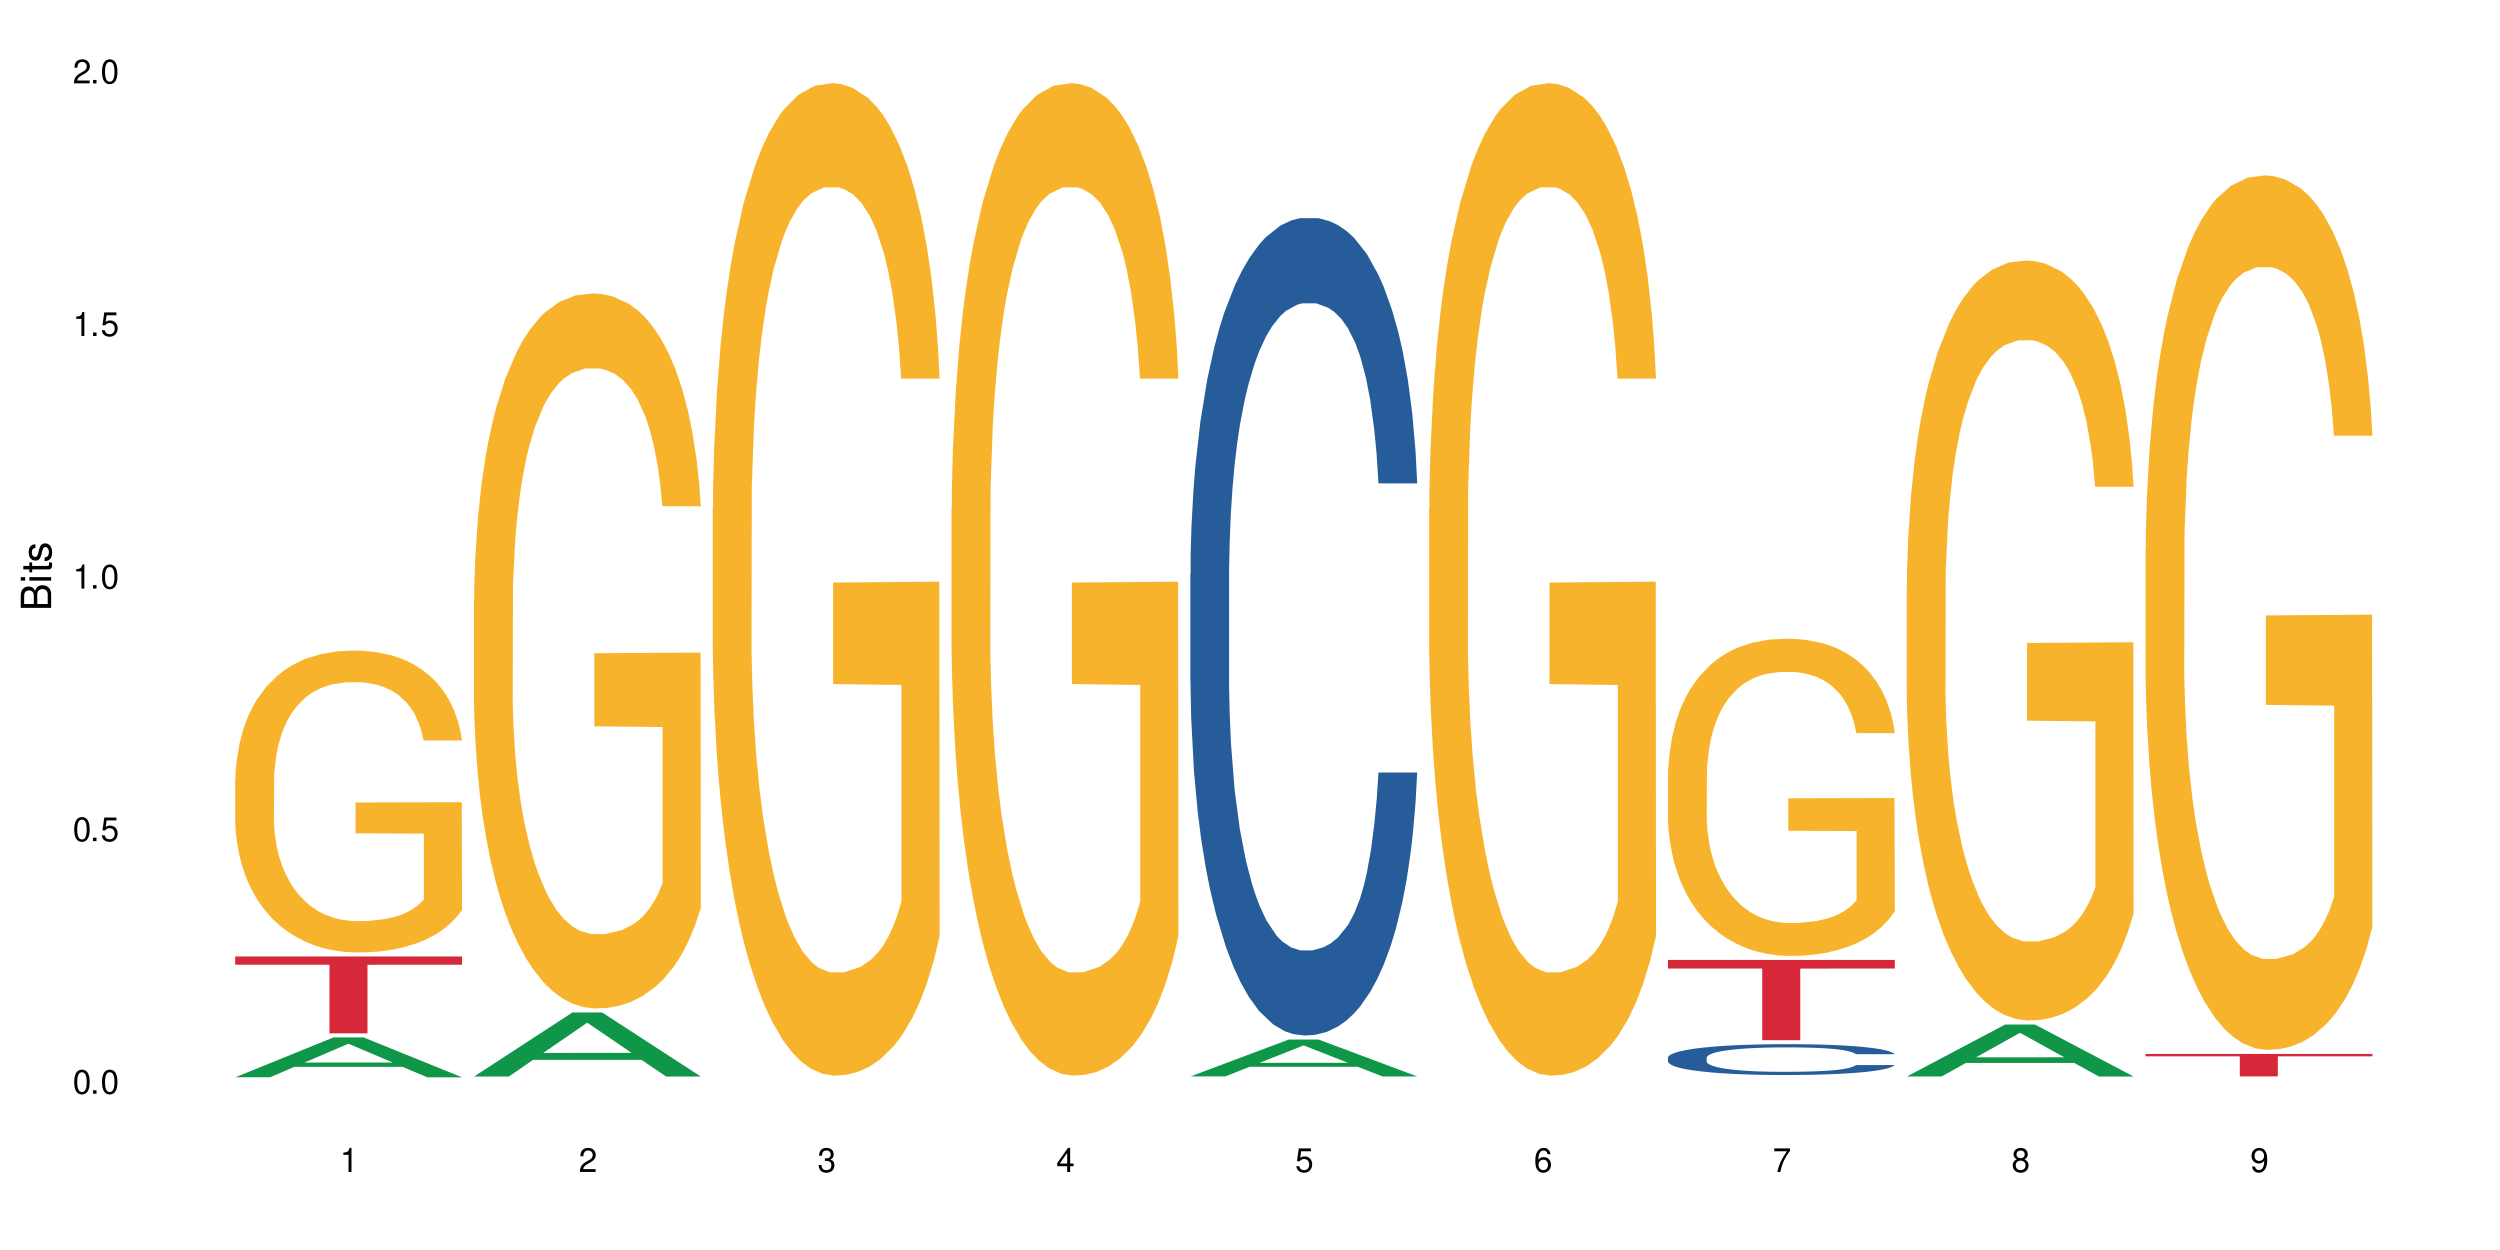 <?xml version="1.0" encoding="UTF-8"?>
<svg xmlns="http://www.w3.org/2000/svg" xmlns:xlink="http://www.w3.org/1999/xlink" width="720" height="360" viewBox="0 0 720 360">
<defs>
<g>
<g id="glyph-0-0">
</g>
<g id="glyph-0-1">
<path d="M 2.641 -6.938 C 2 -6.938 1.422 -6.656 1.078 -6.172 C 0.641 -5.562 0.406 -4.641 0.406 -3.359 C 0.406 -1.016 1.188 0.219 2.641 0.219 C 4.078 0.219 4.859 -1.016 4.859 -3.297 C 4.859 -4.641 4.656 -5.547 4.203 -6.172 C 3.844 -6.656 3.281 -6.938 2.641 -6.938 Z M 2.641 -6.188 C 3.547 -6.188 4 -5.25 4 -3.375 C 4 -1.406 3.562 -0.484 2.625 -0.484 C 1.734 -0.484 1.281 -1.438 1.281 -3.344 C 1.281 -5.25 1.734 -6.188 2.641 -6.188 Z M 2.641 -6.188 "/>
</g>
<g id="glyph-0-2">
<path d="M 1.828 -1 L 0.828 -1 L 0.828 0 L 1.828 0 Z M 1.828 -1 "/>
</g>
<g id="glyph-0-3">
<path d="M 4.562 -6.797 L 1.062 -6.797 L 0.547 -3.094 L 1.328 -3.094 C 1.719 -3.562 2.047 -3.734 2.578 -3.734 C 3.484 -3.734 4.062 -3.109 4.062 -2.094 C 4.062 -1.125 3.484 -0.531 2.578 -0.531 C 1.828 -0.531 1.375 -0.906 1.188 -1.672 L 0.328 -1.672 C 0.453 -1.109 0.547 -0.844 0.75 -0.594 C 1.125 -0.078 1.828 0.219 2.594 0.219 C 3.969 0.219 4.922 -0.781 4.922 -2.219 C 4.922 -3.562 4.031 -4.484 2.719 -4.484 C 2.25 -4.484 1.859 -4.359 1.469 -4.062 L 1.734 -5.969 L 4.562 -5.969 Z M 4.562 -6.797 "/>
</g>
<g id="glyph-0-4">
<path d="M 2.484 -4.938 L 2.484 0 L 3.328 0 L 3.328 -6.938 L 2.766 -6.938 C 2.469 -5.875 2.281 -5.734 0.984 -5.562 L 0.984 -4.938 Z M 2.484 -4.938 "/>
</g>
<g id="glyph-0-5">
<path d="M 4.859 -0.828 L 1.281 -0.828 C 1.359 -1.406 1.672 -1.781 2.5 -2.281 L 3.469 -2.828 C 4.406 -3.344 4.906 -4.062 4.906 -4.906 C 4.906 -5.484 4.672 -6.031 4.266 -6.406 C 3.859 -6.766 3.375 -6.938 2.719 -6.938 C 1.859 -6.938 1.219 -6.625 0.844 -6.031 C 0.609 -5.672 0.5 -5.234 0.484 -4.531 L 1.328 -4.531 C 1.359 -5.016 1.406 -5.281 1.531 -5.516 C 1.75 -5.938 2.188 -6.203 2.703 -6.203 C 3.469 -6.203 4.031 -5.641 4.031 -4.891 C 4.031 -4.344 3.719 -3.859 3.125 -3.516 L 2.234 -3 C 0.812 -2.172 0.406 -1.531 0.328 -0.016 L 4.859 -0.016 Z M 4.859 -0.828 "/>
</g>
<g id="glyph-0-6">
<path d="M 2.125 -3.188 L 2.578 -3.188 C 3.5 -3.188 3.984 -2.766 3.984 -1.922 C 3.984 -1.062 3.469 -0.531 2.594 -0.531 C 1.656 -0.531 1.203 -1 1.156 -2.016 L 0.312 -2.016 C 0.344 -1.453 0.438 -1.094 0.609 -0.781 C 0.953 -0.109 1.625 0.219 2.547 0.219 C 3.953 0.219 4.859 -0.625 4.859 -1.938 C 4.859 -2.828 4.516 -3.297 3.703 -3.594 C 4.344 -3.844 4.656 -4.328 4.656 -5.031 C 4.656 -6.219 3.875 -6.938 2.578 -6.938 C 1.203 -6.938 0.484 -6.172 0.453 -4.703 L 1.297 -4.703 C 1.312 -5.125 1.344 -5.359 1.453 -5.578 C 1.641 -5.969 2.062 -6.203 2.594 -6.203 C 3.344 -6.203 3.797 -5.75 3.797 -5 C 3.797 -4.516 3.609 -4.219 3.25 -4.047 C 3.016 -3.953 2.703 -3.922 2.125 -3.906 Z M 2.125 -3.188 "/>
</g>
<g id="glyph-0-7">
<path d="M 3.141 -1.672 L 3.141 0 L 3.984 0 L 3.984 -1.672 L 4.984 -1.672 L 4.984 -2.438 L 3.984 -2.438 L 3.984 -6.938 L 3.359 -6.938 L 0.266 -2.578 L 0.266 -1.672 Z M 3.141 -2.438 L 1 -2.438 L 3.141 -5.5 Z M 3.141 -2.438 "/>
</g>
<g id="glyph-0-8">
<path d="M 4.781 -5.125 C 4.609 -6.266 3.891 -6.938 2.844 -6.938 C 2.094 -6.938 1.422 -6.578 1.031 -5.953 C 0.594 -5.266 0.406 -4.422 0.406 -3.172 C 0.406 -2 0.578 -1.25 0.984 -0.641 C 1.359 -0.078 1.953 0.219 2.703 0.219 C 3.984 0.219 4.922 -0.75 4.922 -2.094 C 4.922 -3.375 4.062 -4.281 2.844 -4.281 C 2.172 -4.281 1.641 -4.031 1.281 -3.516 C 1.281 -5.234 1.828 -6.188 2.797 -6.188 C 3.391 -6.188 3.797 -5.797 3.938 -5.125 Z M 2.734 -3.531 C 3.547 -3.531 4.062 -2.953 4.062 -2.031 C 4.062 -1.156 3.484 -0.531 2.703 -0.531 C 1.922 -0.531 1.328 -1.188 1.328 -2.078 C 1.328 -2.938 1.906 -3.531 2.734 -3.531 Z M 2.734 -3.531 "/>
</g>
<g id="glyph-0-9">
<path d="M 4.984 -6.797 L 0.438 -6.797 L 0.438 -5.969 L 4.109 -5.969 C 2.5 -3.656 1.828 -2.234 1.328 0 L 2.219 0 C 2.594 -2.172 3.453 -4.047 4.984 -6.094 Z M 4.984 -6.797 "/>
</g>
<g id="glyph-0-10">
<path d="M 3.75 -3.656 C 4.469 -4.094 4.688 -4.438 4.688 -5.078 C 4.688 -6.172 3.844 -6.938 2.641 -6.938 C 1.438 -6.938 0.594 -6.172 0.594 -5.094 C 0.594 -4.438 0.812 -4.094 1.516 -3.656 C 0.734 -3.266 0.359 -2.703 0.359 -1.922 C 0.359 -0.656 1.281 0.219 2.641 0.219 C 3.984 0.219 4.922 -0.656 4.922 -1.922 C 4.922 -2.703 4.531 -3.266 3.75 -3.656 Z M 2.641 -6.188 C 3.359 -6.188 3.812 -5.75 3.812 -5.062 C 3.812 -4.406 3.344 -3.984 2.641 -3.984 C 1.922 -3.984 1.453 -4.406 1.453 -5.078 C 1.453 -5.75 1.922 -6.188 2.641 -6.188 Z M 2.641 -3.266 C 3.484 -3.266 4.062 -2.719 4.062 -1.906 C 4.062 -1.078 3.484 -0.531 2.625 -0.531 C 1.797 -0.531 1.219 -1.094 1.219 -1.906 C 1.219 -2.719 1.781 -3.266 2.641 -3.266 Z M 2.641 -3.266 "/>
</g>
<g id="glyph-0-11">
<path d="M 0.516 -1.578 C 0.672 -0.453 1.406 0.219 2.438 0.219 C 3.188 0.219 3.859 -0.141 4.266 -0.766 C 4.688 -1.453 4.891 -2.297 4.891 -3.547 C 4.891 -4.719 4.703 -5.453 4.312 -6.078 C 3.938 -6.641 3.344 -6.938 2.594 -6.938 C 1.297 -6.938 0.359 -5.969 0.359 -4.625 C 0.359 -3.344 1.234 -2.453 2.453 -2.453 C 3.094 -2.453 3.578 -2.672 4.016 -3.203 C 4 -1.484 3.469 -0.531 2.5 -0.531 C 1.906 -0.531 1.484 -0.906 1.359 -1.578 Z M 2.578 -6.203 C 3.375 -6.203 3.969 -5.531 3.969 -4.641 C 3.969 -3.797 3.391 -3.188 2.547 -3.188 C 1.734 -3.188 1.234 -3.766 1.234 -4.688 C 1.234 -5.562 1.797 -6.203 2.578 -6.203 Z M 2.578 -6.203 "/>
</g>
<g id="glyph-1-0">
</g>
<g id="glyph-1-1">
<path d="M 0 -0.953 L 0 -4.891 C 0 -5.719 -0.234 -6.344 -0.734 -6.797 C -1.188 -7.234 -1.812 -7.469 -2.5 -7.469 C -3.547 -7.469 -4.188 -7 -4.625 -5.875 C -4.984 -6.688 -5.625 -7.094 -6.531 -7.094 C -7.172 -7.094 -7.734 -6.859 -8.141 -6.391 C -8.562 -5.922 -8.75 -5.344 -8.75 -4.5 L -8.75 -0.953 Z M -4.984 -2.062 L -7.766 -2.062 L -7.766 -4.219 C -7.766 -4.844 -7.688 -5.203 -7.453 -5.5 C -7.219 -5.812 -6.859 -5.969 -6.375 -5.969 C -5.891 -5.969 -5.531 -5.812 -5.297 -5.5 C -5.062 -5.203 -4.984 -4.844 -4.984 -4.219 Z M -0.984 -2.062 L -4 -2.062 L -4 -4.781 C -4 -5.766 -3.438 -6.359 -2.484 -6.359 C -1.547 -6.359 -0.984 -5.766 -0.984 -4.781 Z M -0.984 -2.062 "/>
</g>
<g id="glyph-1-2">
<path d="M -6.281 -1.797 L -6.281 -0.797 L 0 -0.797 L 0 -1.797 Z M -8.75 -1.797 L -8.75 -0.797 L -7.484 -0.797 L -7.484 -1.797 Z M -8.75 -1.797 "/>
</g>
<g id="glyph-1-3">
<path d="M -6.281 -3.047 L -6.281 -2.016 L -8.016 -2.016 L -8.016 -1.016 L -6.281 -1.016 L -6.281 -0.172 L -5.469 -0.172 L -5.469 -1.016 L -0.719 -1.016 C -0.078 -1.016 0.281 -1.453 0.281 -2.234 C 0.281 -2.5 0.25 -2.719 0.188 -3.047 L -0.641 -3.047 C -0.609 -2.906 -0.594 -2.766 -0.594 -2.562 C -0.594 -2.141 -0.719 -2.016 -1.156 -2.016 L -5.469 -2.016 L -5.469 -3.047 Z M -6.281 -3.047 "/>
</g>
<g id="glyph-1-4">
<path d="M -4.531 -5.25 C -5.766 -5.25 -6.469 -4.422 -6.469 -2.969 C -6.469 -1.516 -5.719 -0.562 -4.547 -0.562 C -3.562 -0.562 -3.094 -1.062 -2.734 -2.562 L -2.516 -3.484 C -2.344 -4.188 -2.094 -4.469 -1.641 -4.469 C -1.047 -4.469 -0.641 -3.875 -0.641 -3 C -0.641 -2.453 -0.797 -2 -1.062 -1.75 C -1.25 -1.594 -1.422 -1.531 -1.875 -1.469 L -1.875 -0.406 C -0.422 -0.453 0.281 -1.266 0.281 -2.922 C 0.281 -4.5 -0.5 -5.516 -1.719 -5.516 C -2.656 -5.516 -3.172 -4.984 -3.469 -3.734 L -3.703 -2.766 C -3.891 -1.953 -4.156 -1.609 -4.594 -1.609 C -5.188 -1.609 -5.547 -2.125 -5.547 -2.938 C -5.547 -3.75 -5.203 -4.172 -4.531 -4.203 Z M -4.531 -5.25 "/>
</g>
</g>
</defs>
<rect x="-72" y="-36" width="864" height="432" fill="rgb(100%, 100%, 100%)" fill-opacity="1"/>
<path fill-rule="nonzero" fill="rgb(6.275%, 58.824%, 28.235%)" fill-opacity="1" d="M 67.73 310.254 L 67.801 310.242 L 96.07 298.762 L 104.656 298.762 L 133.066 310.266 L 123.082 310.266 L 115.965 307.262 L 84.762 307.262 L 77.781 310.254 L 67.73 310.254 L 87.766 306.02 L 113.102 306.008 L 100.469 300.641 L 100.328 300.629 L 100.188 300.66 L 87.695 306.008 L 87.766 306.02 Z M 67.73 310.254 "/>
<path fill-rule="nonzero" fill="rgb(96.863%, 70.196%, 16.863%)" fill-opacity="1" d="M 67.73 224.605 L 67.812 224.523 L 67.812 222.938 L 68.129 219.363 L 68.926 214.441 L 69.961 210.391 L 71.078 207.215 L 71.793 205.547 L 72.988 203.164 L 74.023 201.418 L 76.656 197.844 L 80 194.508 L 81.832 193.078 L 83.906 191.73 L 86.852 190.219 L 88.207 189.664 L 92.352 188.395 L 97.051 187.598 L 102.23 187.359 L 104.621 187.441 L 107.887 187.758 L 112.348 188.633 L 114.898 189.426 L 116.891 190.219 L 118.961 191.254 L 121.512 192.84 L 123.902 194.746 L 125.816 196.652 L 127.727 199.035 L 129.32 201.574 L 130.676 204.355 L 131.871 207.691 L 132.586 210.469 L 133.066 213.25 L 121.988 213.25 L 121.352 210.469 L 120.637 208.324 L 119.441 205.703 L 118.246 203.801 L 117.051 202.289 L 114.82 200.227 L 112.906 198.953 L 110.516 197.844 L 108.207 197.129 L 105.578 196.652 L 103.984 196.492 L 99.762 196.492 L 95.938 197.051 L 93.707 197.684 L 92.113 198.32 L 89.879 199.512 L 88.527 200.465 L 87.73 201.098 L 85.34 203.562 L 83.746 205.785 L 82.871 207.293 L 81.754 209.676 L 80.957 211.82 L 80.082 214.996 L 79.602 217.379 L 78.965 222.777 L 78.887 237.07 L 79.125 240.09 L 79.602 243.344 L 80.238 246.203 L 81.195 249.223 L 82.152 251.523 L 83.824 254.621 L 85.258 256.688 L 86.375 258.035 L 88.527 260.18 L 89.402 260.895 L 91.473 262.324 L 93.625 263.438 L 96.254 264.387 L 98.246 264.863 L 101.434 265.262 L 105.496 265.262 L 110.277 264.785 L 113.305 264.148 L 115.379 263.516 L 116.73 262.961 L 118.406 262.086 L 119.602 261.293 L 120.715 260.418 L 122.07 259.066 L 122.07 240.09 L 102.391 240.008 L 102.391 231.117 L 132.984 231.035 L 133.066 262.086 L 131.391 264.23 L 129.32 266.293 L 127.328 267.883 L 125.258 269.234 L 122.309 270.742 L 119.918 271.695 L 116.254 272.805 L 112.906 273.52 L 109.402 273.996 L 106.293 274.234 L 102.629 274.316 L 99.363 274.156 L 95.855 273.68 L 93.066 273.043 L 90.52 272.25 L 87.969 271.219 L 84.781 269.551 L 82.711 268.199 L 80.559 266.531 L 78.406 264.547 L 76.496 262.402 L 75.219 260.734 L 73.945 258.828 L 72.59 256.449 L 71.316 253.746 L 70.359 251.285 L 69.484 248.508 L 68.848 245.887 L 68.211 242.312 L 67.891 239.453 L 67.73 236.992 Z M 67.73 224.605 "/>
<path fill-rule="nonzero" fill="rgb(83.922%, 15.686%, 22.353%)" fill-opacity="1" d="M 67.73 275.465 L 133.066 275.465 L 133.066 277.836 L 105.836 277.855 L 105.836 297.609 L 94.879 297.609 L 94.879 277.875 L 94.723 277.836 L 67.73 277.836 Z M 67.73 275.465 "/>
<path fill-rule="nonzero" fill="rgb(6.275%, 58.824%, 28.235%)" fill-opacity="1" d="M 136.504 310.035 L 136.574 310.016 L 164.844 291.598 L 173.43 291.598 L 201.836 310.051 L 191.855 310.051 L 184.738 305.234 L 153.535 305.234 L 146.555 310.035 L 136.504 310.035 L 156.535 303.242 L 181.875 303.223 L 169.242 294.613 L 169.102 294.594 L 168.961 294.648 L 156.469 303.223 L 156.535 303.242 Z M 136.504 310.035 "/>
<path fill-rule="nonzero" fill="rgb(96.863%, 70.196%, 16.863%)" fill-opacity="1" d="M 136.504 172.703 L 136.582 172.516 L 136.582 168.754 L 136.902 160.289 L 137.699 148.629 L 138.734 139.035 L 139.852 131.512 L 140.566 127.562 L 141.762 121.922 L 142.797 117.781 L 145.426 109.32 L 148.773 101.418 L 150.605 98.035 L 152.68 94.836 L 155.625 91.262 L 156.98 89.945 L 161.125 86.938 L 165.824 85.055 L 171.004 84.492 L 173.395 84.68 L 176.66 85.434 L 181.121 87.5 L 183.672 89.383 L 185.664 91.262 L 187.734 93.707 L 190.285 97.469 L 192.676 101.984 L 194.586 106.496 L 196.5 112.141 L 198.094 118.16 L 199.449 124.742 L 200.645 132.641 L 201.359 139.227 L 201.836 145.809 L 190.762 145.809 L 190.125 139.227 L 189.41 134.148 L 188.215 127.941 L 187.02 123.426 L 185.824 119.852 L 183.594 114.961 L 181.68 111.953 L 179.289 109.32 L 176.98 107.625 L 174.348 106.496 L 172.758 106.121 L 168.535 106.121 L 164.707 107.438 L 162.477 108.941 L 160.883 110.449 L 158.652 113.27 L 157.301 115.527 L 156.504 117.031 L 154.113 122.859 L 152.52 128.129 L 151.641 131.703 L 150.527 137.344 L 149.73 142.422 L 148.852 149.945 L 148.375 155.59 L 147.738 168.379 L 147.66 202.234 L 147.898 209.383 L 148.375 217.094 L 149.012 223.863 L 149.969 231.012 L 150.926 236.465 L 152.598 243.801 L 154.031 248.691 L 155.148 251.891 L 157.301 256.969 L 158.176 258.66 L 160.246 262.047 L 162.398 264.68 L 165.027 266.938 L 167.02 268.066 L 170.207 269.004 L 174.27 269.004 L 179.051 267.875 L 182.078 266.371 L 184.148 264.867 L 185.504 263.551 L 187.176 261.48 L 188.371 259.602 L 189.488 257.531 L 190.844 254.336 L 190.844 209.383 L 171.164 209.191 L 171.164 188.129 L 201.758 187.938 L 201.836 261.48 L 200.164 266.559 L 198.094 271.449 L 196.102 275.211 L 194.031 278.41 L 191.082 281.984 L 188.691 284.238 L 185.027 286.875 L 181.68 288.566 L 178.176 289.695 L 175.066 290.258 L 171.402 290.445 L 168.137 290.07 L 164.629 288.941 L 161.84 287.438 L 159.289 285.555 L 156.742 283.113 L 153.555 279.16 L 151.484 275.965 L 149.332 272.016 L 147.18 267.312 L 145.27 262.234 L 143.992 258.285 L 142.719 253.77 L 141.363 248.129 L 140.09 241.73 L 139.133 235.902 L 138.258 229.32 L 137.617 223.113 L 136.98 214.648 L 136.664 207.875 L 136.504 202.047 Z M 136.504 172.703 "/>
<path fill-rule="nonzero" fill="rgb(96.863%, 70.196%, 16.863%)" fill-opacity="1" d="M 205.277 146.371 L 205.355 146.109 L 205.355 140.887 L 205.676 129.141 L 206.473 112.957 L 207.508 99.641 L 208.621 89.199 L 209.34 83.719 L 210.535 75.887 L 211.57 70.145 L 214.199 58.398 L 217.547 47.434 L 219.379 42.734 L 221.449 38.297 L 224.398 33.336 L 225.754 31.508 L 229.895 27.332 L 234.598 24.723 L 239.777 23.938 L 242.168 24.199 L 245.434 25.242 L 249.895 28.117 L 252.445 30.727 L 254.438 33.336 L 256.508 36.73 L 259.059 41.949 L 261.449 48.215 L 263.359 54.48 L 265.273 62.312 L 266.867 70.668 L 268.219 79.801 L 269.414 90.766 L 270.133 99.902 L 270.609 109.039 L 259.535 109.039 L 258.898 99.902 L 258.18 92.855 L 256.984 84.242 L 255.789 77.977 L 254.594 73.016 L 252.363 66.227 L 250.453 62.051 L 248.062 58.398 L 245.75 56.047 L 243.121 54.48 L 241.527 53.961 L 237.305 53.961 L 233.48 55.785 L 231.25 57.875 L 229.656 59.965 L 227.426 63.879 L 226.07 67.012 L 225.273 69.102 L 222.883 77.191 L 221.293 84.5 L 220.414 89.461 L 219.301 97.293 L 218.504 104.34 L 217.625 114.781 L 217.148 122.613 L 216.512 140.367 L 216.43 187.355 L 216.672 197.273 L 217.148 207.977 L 217.785 217.375 L 218.742 227.293 L 219.699 234.863 L 221.371 245.047 L 222.805 251.832 L 223.922 256.27 L 226.07 263.32 L 226.949 265.668 L 229.02 270.367 L 231.172 274.023 L 233.801 277.156 L 235.793 278.723 L 238.98 280.027 L 243.043 280.027 L 247.824 278.461 L 250.852 276.371 L 252.922 274.281 L 254.277 272.457 L 255.949 269.586 L 257.145 266.973 L 258.262 264.102 L 259.613 259.664 L 259.613 197.273 L 239.934 197.012 L 239.934 167.777 L 270.531 167.516 L 270.609 269.586 L 268.938 276.633 L 266.867 283.418 L 264.875 288.641 L 262.801 293.078 L 259.855 298.039 L 257.465 301.172 L 253.801 304.824 L 250.453 307.176 L 246.945 308.742 L 243.84 309.523 L 240.176 309.785 L 236.906 309.262 L 233.402 307.695 L 230.613 305.609 L 228.062 303 L 225.516 299.605 L 222.328 294.121 L 220.254 289.684 L 218.105 284.203 L 215.953 277.676 L 214.039 270.629 L 212.766 265.145 L 211.492 258.883 L 210.137 251.051 L 208.863 242.176 L 207.906 234.082 L 207.027 224.945 L 206.391 216.332 L 205.754 204.582 L 205.438 195.188 L 205.277 187.094 Z M 205.277 146.371 "/>
<path fill-rule="nonzero" fill="rgb(96.863%, 70.196%, 16.863%)" fill-opacity="1" d="M 274.051 146.371 L 274.129 146.109 L 274.129 140.887 L 274.449 129.141 L 275.246 112.957 L 276.281 99.641 L 277.395 89.199 L 278.113 83.719 L 279.309 75.887 L 280.344 70.145 L 282.973 58.398 L 286.32 47.434 L 288.152 42.734 L 290.223 38.297 L 293.172 33.336 L 294.527 31.508 L 298.668 27.332 L 303.371 24.723 L 308.547 23.938 L 310.938 24.199 L 314.207 25.242 L 318.668 28.117 L 321.219 30.727 L 323.207 33.336 L 325.281 36.73 L 327.832 41.949 L 330.219 48.215 L 332.133 54.48 L 334.043 62.312 L 335.637 70.668 L 336.992 79.801 L 338.188 90.766 L 338.906 99.902 L 339.383 109.039 L 328.309 109.039 L 327.672 99.902 L 326.953 92.855 L 325.758 84.242 L 324.562 77.977 L 323.367 73.016 L 321.137 66.227 L 319.227 62.051 L 316.836 58.398 L 314.523 56.047 L 311.895 54.48 L 310.301 53.961 L 306.078 53.961 L 302.254 55.785 L 300.023 57.875 L 298.43 59.965 L 296.199 63.879 L 294.844 67.012 L 294.047 69.102 L 291.656 77.191 L 290.062 84.5 L 289.188 89.461 L 288.07 97.293 L 287.273 104.34 L 286.398 114.781 L 285.922 122.613 L 285.285 140.367 L 285.203 187.355 L 285.441 197.273 L 285.922 207.977 L 286.559 217.375 L 287.516 227.293 L 288.469 234.863 L 290.145 245.047 L 291.578 251.832 L 292.691 256.27 L 294.844 263.32 L 295.723 265.668 L 297.793 270.367 L 299.945 274.023 L 302.574 277.156 L 304.566 278.723 L 307.75 280.027 L 311.816 280.027 L 316.598 278.461 L 319.625 276.371 L 321.695 274.281 L 323.051 272.457 L 324.723 269.586 L 325.918 266.973 L 327.035 264.102 L 328.387 259.664 L 328.387 197.273 L 308.707 197.012 L 308.707 167.777 L 339.305 167.516 L 339.383 269.586 L 337.711 276.633 L 335.637 283.418 L 333.645 288.641 L 331.574 293.078 L 328.625 298.039 L 326.238 301.172 L 322.57 304.824 L 319.227 307.176 L 315.719 308.742 L 312.613 309.523 L 308.945 309.785 L 305.68 309.262 L 302.176 307.695 L 299.387 305.609 L 296.836 303 L 294.285 299.605 L 291.102 294.121 L 289.027 289.684 L 286.875 284.203 L 284.727 277.676 L 282.812 270.629 L 281.539 265.145 L 280.266 258.883 L 278.91 251.051 L 277.633 242.176 L 276.68 234.082 L 275.801 224.945 L 275.164 216.332 L 274.527 204.582 L 274.207 195.188 L 274.051 187.094 Z M 274.051 146.371 "/>
<path fill-rule="nonzero" fill="rgb(6.275%, 58.824%, 28.235%)" fill-opacity="1" d="M 342.82 310.012 L 342.891 310.004 L 371.16 299.387 L 379.746 299.387 L 408.156 310.023 L 398.176 310.023 L 391.055 307.246 L 359.852 307.246 L 352.875 310.012 L 342.82 310.012 L 362.855 306.098 L 388.191 306.086 L 375.559 301.125 L 375.418 301.113 L 375.281 301.145 L 362.785 306.086 L 362.855 306.098 Z M 342.82 310.012 "/>
<path fill-rule="nonzero" fill="rgb(14.51%, 36.078%, 60%)" fill-opacity="1" d="M 342.82 165.258 L 342.902 165.043 L 342.902 159.879 L 343.141 151.699 L 343.699 141.371 L 344.258 134.27 L 345.691 121.574 L 347.684 109.312 L 349.754 99.844 L 351.266 94.25 L 352.621 89.945 L 355.73 81.984 L 357.723 77.895 L 359.871 74.238 L 362.5 70.578 L 364.414 68.426 L 368.715 64.984 L 371.902 63.477 L 374.375 62.832 L 379.711 62.832 L 382.898 63.691 L 385.211 64.77 L 387.758 66.492 L 389.91 68.426 L 393.656 73.16 L 397 79.188 L 398.516 82.629 L 400.906 89.301 L 402.738 95.754 L 404.012 101.348 L 405.445 109.312 L 406.723 118.992 L 407.68 129.969 L 408.156 139.219 L 397 139.219 L 396.445 130.613 L 395.805 123.941 L 394.609 115.121 L 393.414 108.879 L 391.742 102.641 L 390.23 98.551 L 388.156 94.465 L 386.324 91.883 L 384.414 89.945 L 382.578 88.652 L 379.074 87.363 L 375.012 87.363 L 373.496 87.793 L 370.391 89.516 L 368.715 91.02 L 366.324 94.031 L 364.652 96.832 L 362.66 101.133 L 361.305 104.793 L 359.633 110.387 L 358.438 115.336 L 357.082 122.438 L 356.285 127.816 L 355.57 133.84 L 354.934 140.941 L 354.453 148.473 L 354.137 156.434 L 353.977 164.18 L 353.977 197.535 L 354.137 205.281 L 354.535 214.316 L 355.57 227.441 L 357.082 238.848 L 358.836 247.883 L 360.508 254.34 L 361.465 257.352 L 362.742 260.797 L 364.734 265.098 L 367.602 269.402 L 369.273 271.125 L 371.824 272.844 L 374.453 273.707 L 377.957 273.707 L 381.066 272.844 L 383.137 271.77 L 385.289 270.047 L 388.238 266.391 L 390.07 262.945 L 391.664 258.859 L 392.859 254.77 L 393.656 251.328 L 394.852 244.656 L 395.805 237.34 L 396.523 229.809 L 397 222.492 L 408.156 222.492 L 407.68 231.102 L 406.961 239.492 L 406.242 245.734 L 405.129 253.266 L 403.852 259.934 L 402.02 267.465 L 400.508 272.414 L 398.516 277.793 L 396.684 281.883 L 394.691 285.539 L 391.742 289.844 L 389.832 291.996 L 387.758 293.934 L 385.289 295.652 L 382.18 297.16 L 378.836 298.02 L 375.727 298.234 L 372.383 297.805 L 369.91 296.945 L 366.645 295.008 L 362.582 291.137 L 359.633 287.047 L 357.324 282.957 L 355.332 278.656 L 353.102 272.844 L 350.23 263.379 L 348.48 256.062 L 347.285 250.035 L 345.93 241.645 L 344.973 234.113 L 343.859 222.062 L 343.062 206.785 L 342.82 194.949 Z M 342.82 165.258 "/>
<path fill-rule="nonzero" fill="rgb(96.863%, 70.196%, 16.863%)" fill-opacity="1" d="M 411.594 146.371 L 411.676 146.109 L 411.676 140.887 L 411.992 129.141 L 412.789 112.957 L 413.824 99.641 L 414.941 89.199 L 415.656 83.719 L 416.852 75.887 L 417.891 70.145 L 420.52 58.398 L 423.863 47.434 L 425.695 42.734 L 427.77 38.297 L 430.715 33.336 L 432.07 31.508 L 436.215 27.332 L 440.914 24.723 L 446.094 23.938 L 448.484 24.199 L 451.75 25.242 L 456.211 28.117 L 458.762 30.727 L 460.754 33.336 L 462.824 36.73 L 465.375 41.949 L 467.766 48.215 L 469.68 54.48 L 471.59 62.312 L 473.184 70.668 L 474.539 79.801 L 475.734 90.766 L 476.449 99.902 L 476.93 109.039 L 465.855 109.039 L 465.215 99.902 L 464.5 92.855 L 463.305 84.242 L 462.109 77.977 L 460.914 73.016 L 458.684 66.227 L 456.77 62.051 L 454.379 58.398 L 452.07 56.047 L 449.441 54.48 L 447.848 53.961 L 443.625 53.961 L 439.801 55.785 L 437.57 57.875 L 435.977 59.965 L 433.746 63.879 L 432.391 67.012 L 431.594 69.102 L 429.203 77.191 L 427.609 84.5 L 426.734 89.461 L 425.617 97.293 L 424.82 104.34 L 423.945 114.781 L 423.465 122.613 L 422.828 140.367 L 422.75 187.355 L 422.988 197.273 L 423.465 207.977 L 424.105 217.375 L 425.059 227.293 L 426.016 234.863 L 427.688 245.047 L 429.125 251.832 L 430.238 256.27 L 432.391 263.32 L 433.266 265.668 L 435.336 270.367 L 437.488 274.023 L 440.117 277.156 L 442.109 278.723 L 445.297 280.027 L 449.359 280.027 L 454.141 278.461 L 457.168 276.371 L 459.242 274.281 L 460.594 272.457 L 462.27 269.586 L 463.465 266.973 L 464.578 264.102 L 465.934 259.664 L 465.934 197.273 L 446.254 197.012 L 446.254 167.777 L 476.848 167.516 L 476.93 269.586 L 475.254 276.633 L 473.184 283.418 L 471.191 288.641 L 469.121 293.078 L 466.172 298.039 L 463.781 301.172 L 460.117 304.824 L 456.77 307.176 L 453.266 308.742 L 450.156 309.523 L 446.492 309.785 L 443.227 309.262 L 439.719 307.695 L 436.93 305.609 L 434.383 303 L 431.832 299.605 L 428.645 294.121 L 426.574 289.684 L 424.422 284.203 L 422.27 277.676 L 420.359 270.629 L 419.082 265.145 L 417.809 258.883 L 416.453 251.051 L 415.18 242.176 L 414.223 234.082 L 413.348 224.945 L 412.711 216.332 L 412.074 204.582 L 411.754 195.188 L 411.594 187.094 Z M 411.594 146.371 "/>
<path fill-rule="nonzero" fill="rgb(14.51%, 36.078%, 60%)" fill-opacity="1" d="M 480.367 304.59 L 480.445 304.582 L 480.445 304.387 L 480.688 304.078 L 481.242 303.688 L 481.801 303.422 L 483.234 302.941 L 485.227 302.48 L 487.301 302.125 L 488.812 301.914 L 490.168 301.75 L 493.273 301.449 L 495.266 301.297 L 497.418 301.16 L 500.047 301.02 L 501.961 300.941 L 506.262 300.809 L 509.449 300.754 L 511.918 300.73 L 517.258 300.73 L 520.445 300.762 L 522.754 300.801 L 525.305 300.867 L 527.457 300.941 L 531.199 301.117 L 534.547 301.344 L 536.059 301.477 L 538.449 301.727 L 540.285 301.969 L 541.559 302.18 L 542.992 302.48 L 544.266 302.844 L 545.223 303.258 L 545.703 303.609 L 534.547 303.609 L 533.988 303.285 L 533.352 303.031 L 532.156 302.699 L 530.961 302.465 L 529.289 302.23 L 527.773 302.074 L 525.703 301.922 L 523.871 301.824 L 521.957 301.75 L 520.125 301.703 L 516.621 301.652 L 512.555 301.652 L 511.043 301.668 L 507.934 301.734 L 506.262 301.793 L 503.871 301.906 L 502.199 302.012 L 500.207 302.172 L 498.852 302.309 L 497.18 302.52 L 495.984 302.707 L 494.629 302.977 L 493.832 303.18 L 493.117 303.406 L 492.477 303.672 L 492 303.957 L 491.68 304.258 L 491.523 304.547 L 491.523 305.805 L 491.68 306.098 L 492.078 306.438 L 493.117 306.934 L 494.629 307.363 L 496.383 307.703 L 498.055 307.945 L 499.012 308.059 L 500.285 308.191 L 502.277 308.352 L 505.145 308.516 L 506.82 308.578 L 509.367 308.645 L 512 308.676 L 515.504 308.676 L 518.613 308.645 L 520.684 308.605 L 522.836 308.539 L 525.781 308.402 L 527.613 308.27 L 529.207 308.117 L 530.402 307.961 L 531.199 307.832 L 532.395 307.582 L 533.352 307.305 L 534.07 307.023 L 534.547 306.746 L 545.703 306.746 L 545.223 307.07 L 544.508 307.387 L 543.789 307.621 L 542.672 307.906 L 541.398 308.156 L 539.566 308.441 L 538.051 308.629 L 536.059 308.832 L 534.227 308.984 L 532.234 309.121 L 529.289 309.285 L 527.375 309.367 L 525.305 309.438 L 522.836 309.504 L 519.727 309.562 L 516.379 309.594 L 513.273 309.602 L 509.926 309.586 L 507.457 309.551 L 504.191 309.48 L 500.125 309.332 L 497.18 309.18 L 494.867 309.023 L 492.875 308.863 L 490.645 308.645 L 487.777 308.289 L 486.023 308.012 L 484.828 307.785 L 483.473 307.469 L 482.52 307.184 L 481.402 306.73 L 480.605 306.156 L 480.367 305.707 Z M 480.367 304.59 "/>
<path fill-rule="nonzero" fill="rgb(96.863%, 70.196%, 16.863%)" fill-opacity="1" d="M 480.367 223.07 L 480.445 222.988 L 480.445 221.316 L 480.766 217.562 L 481.562 212.391 L 482.598 208.133 L 483.715 204.797 L 484.43 203.043 L 485.625 200.539 L 486.66 198.703 L 489.289 194.949 L 492.637 191.441 L 494.469 189.941 L 496.543 188.523 L 499.488 186.938 L 500.844 186.352 L 504.988 185.02 L 509.688 184.184 L 514.867 183.934 L 517.258 184.016 L 520.523 184.352 L 524.984 185.27 L 527.535 186.102 L 529.527 186.938 L 531.598 188.023 L 534.148 189.691 L 536.539 191.695 L 538.449 193.695 L 540.363 196.199 L 541.957 198.871 L 543.312 201.789 L 544.508 205.297 L 545.223 208.215 L 545.703 211.137 L 534.625 211.137 L 533.988 208.215 L 533.273 205.965 L 532.078 203.211 L 530.883 201.207 L 529.688 199.621 L 527.457 197.453 L 525.543 196.117 L 523.152 194.949 L 520.844 194.195 L 518.215 193.695 L 516.621 193.531 L 512.398 193.531 L 508.574 194.113 L 506.34 194.781 L 504.746 195.449 L 502.516 196.699 L 501.164 197.703 L 500.367 198.371 L 497.977 200.957 L 496.383 203.293 L 495.504 204.879 L 494.391 207.383 L 493.594 209.637 L 492.719 212.973 L 492.238 215.477 L 491.602 221.152 L 491.523 236.172 L 491.762 239.344 L 492.238 242.762 L 492.875 245.77 L 493.832 248.938 L 494.789 251.359 L 496.461 254.613 L 497.895 256.781 L 499.012 258.203 L 501.164 260.453 L 502.039 261.207 L 504.109 262.707 L 506.262 263.875 L 508.891 264.879 L 510.883 265.379 L 514.07 265.797 L 518.133 265.797 L 522.914 265.293 L 525.941 264.629 L 528.012 263.961 L 529.367 263.375 L 531.039 262.457 L 532.234 261.621 L 533.352 260.703 L 534.707 259.285 L 534.707 239.344 L 515.027 239.258 L 515.027 229.914 L 545.621 229.828 L 545.703 262.457 L 544.027 264.711 L 541.957 266.879 L 539.965 268.551 L 537.895 269.969 L 534.945 271.555 L 532.555 272.555 L 528.891 273.723 L 525.543 274.473 L 522.039 274.973 L 518.93 275.227 L 515.266 275.309 L 512 275.141 L 508.492 274.641 L 505.703 273.973 L 503.156 273.137 L 500.605 272.055 L 497.418 270.301 L 495.348 268.883 L 493.195 267.129 L 491.043 265.043 L 489.133 262.793 L 487.855 261.039 L 486.582 259.035 L 485.227 256.531 L 483.953 253.695 L 482.996 251.109 L 482.121 248.188 L 481.484 245.434 L 480.844 241.68 L 480.527 238.676 L 480.367 236.086 Z M 480.367 223.07 "/>
<path fill-rule="nonzero" fill="rgb(83.922%, 15.686%, 22.353%)" fill-opacity="1" d="M 480.367 276.457 L 545.703 276.457 L 545.703 278.934 L 518.473 278.953 L 518.473 299.578 L 507.516 299.578 L 507.516 278.977 L 507.359 278.934 L 480.367 278.934 Z M 480.367 276.457 "/>
<path fill-rule="nonzero" fill="rgb(6.275%, 58.824%, 28.235%)" fill-opacity="1" d="M 549.141 310.023 L 549.211 310.012 L 577.48 295.066 L 586.066 295.066 L 614.473 310.039 L 604.492 310.039 L 597.371 306.129 L 566.172 306.129 L 559.191 310.023 L 549.141 310.023 L 569.172 304.512 L 594.512 304.5 L 581.875 297.512 L 581.738 297.5 L 581.598 297.539 L 569.102 304.5 L 569.172 304.512 Z M 549.141 310.023 "/>
<path fill-rule="nonzero" fill="rgb(96.863%, 70.196%, 16.863%)" fill-opacity="1" d="M 549.141 168.777 L 549.219 168.578 L 549.219 164.582 L 549.539 155.586 L 550.336 143.191 L 551.371 132.996 L 552.484 125 L 553.203 120.801 L 554.398 114.805 L 555.434 110.406 L 558.062 101.41 L 561.41 93.016 L 563.242 89.418 L 565.312 86.02 L 568.262 82.223 L 569.617 80.82 L 573.758 77.625 L 578.461 75.625 L 583.641 75.023 L 586.031 75.227 L 589.297 76.023 L 593.758 78.223 L 596.309 80.223 L 598.301 82.223 L 600.371 84.82 L 602.922 88.816 L 605.312 93.617 L 607.223 98.414 L 609.137 104.41 L 610.73 110.809 L 612.082 117.805 L 613.277 126.199 L 613.996 133.195 L 614.473 140.191 L 603.398 140.191 L 602.762 133.195 L 602.043 127.797 L 600.848 121.203 L 599.652 116.402 L 598.461 112.605 L 596.227 107.41 L 594.316 104.211 L 591.926 101.41 L 589.613 99.613 L 586.984 98.414 L 585.391 98.012 L 581.168 98.012 L 577.344 99.414 L 575.113 101.012 L 573.52 102.609 L 571.289 105.609 L 569.934 108.008 L 569.137 109.609 L 566.75 115.805 L 565.156 121.402 L 564.277 125.199 L 563.164 131.195 L 562.367 136.594 L 561.488 144.59 L 561.012 150.586 L 560.375 164.18 L 560.293 200.164 L 560.535 207.758 L 561.012 215.953 L 561.648 223.152 L 562.605 230.746 L 563.562 236.543 L 565.234 244.34 L 566.668 249.539 L 567.785 252.938 L 569.934 258.332 L 570.812 260.133 L 572.883 263.73 L 575.035 266.531 L 577.664 268.93 L 579.656 270.129 L 582.844 271.129 L 586.906 271.129 L 591.688 269.93 L 594.715 268.328 L 596.785 266.73 L 598.141 265.332 L 599.812 263.133 L 601.008 261.133 L 602.125 258.934 L 603.48 255.535 L 603.48 207.758 L 583.797 207.559 L 583.797 185.172 L 614.395 184.969 L 614.473 263.133 L 612.801 268.527 L 610.73 273.727 L 608.738 277.723 L 606.664 281.121 L 603.719 284.922 L 601.328 287.32 L 597.664 290.117 L 594.316 291.918 L 590.809 293.117 L 587.703 293.715 L 584.039 293.918 L 580.77 293.516 L 577.266 292.316 L 574.477 290.719 L 571.926 288.719 L 569.379 286.121 L 566.191 281.922 L 564.117 278.523 L 561.969 274.324 L 559.816 269.328 L 557.902 263.93 L 556.629 259.734 L 555.355 254.934 L 554 248.938 L 552.727 242.141 L 551.77 235.945 L 550.895 228.949 L 550.254 222.352 L 549.617 213.355 L 549.301 206.16 L 549.141 199.961 Z M 549.141 168.777 "/>
<path fill-rule="nonzero" fill="rgb(96.863%, 70.196%, 16.863%)" fill-opacity="1" d="M 617.914 158.383 L 617.992 158.156 L 617.992 153.555 L 618.312 143.203 L 619.109 128.941 L 620.145 117.211 L 621.258 108.008 L 621.977 103.18 L 623.172 96.277 L 624.207 91.219 L 626.836 80.867 L 630.184 71.207 L 632.016 67.066 L 634.086 63.152 L 637.035 58.785 L 638.391 57.172 L 642.531 53.492 L 647.234 51.191 L 652.414 50.504 L 654.801 50.734 L 658.07 51.652 L 662.531 54.184 L 665.082 56.484 L 667.074 58.785 L 669.145 61.773 L 671.695 66.375 L 674.082 71.895 L 675.996 77.414 L 677.91 84.316 L 679.5 91.676 L 680.855 99.727 L 682.051 109.391 L 682.77 117.441 L 683.246 125.492 L 672.172 125.492 L 671.535 117.441 L 670.816 111.23 L 669.621 103.641 L 668.426 98.117 L 667.23 93.746 L 665 87.766 L 663.09 84.086 L 660.699 80.867 L 658.387 78.797 L 655.758 77.414 L 654.164 76.957 L 649.941 76.957 L 646.117 78.566 L 643.887 80.406 L 642.293 82.246 L 640.062 85.695 L 638.707 88.457 L 637.91 90.297 L 635.52 97.43 L 633.926 103.867 L 633.051 108.238 L 631.934 115.141 L 631.141 121.352 L 630.262 130.551 L 629.785 137.453 L 629.148 153.094 L 629.066 194.5 L 629.305 203.238 L 629.785 212.672 L 630.422 220.953 L 631.379 229.691 L 632.332 236.363 L 634.008 245.336 L 635.441 251.316 L 636.559 255.227 L 638.707 261.438 L 639.586 263.508 L 641.656 267.648 L 643.809 270.867 L 646.438 273.629 L 648.43 275.008 L 651.617 276.156 L 655.68 276.156 L 660.461 274.777 L 663.488 272.938 L 665.559 271.098 L 666.914 269.488 L 668.586 266.957 L 669.781 264.656 L 670.898 262.125 L 672.25 258.215 L 672.25 203.238 L 652.57 203.008 L 652.57 177.246 L 683.168 177.016 L 683.246 266.957 L 681.574 273.168 L 679.5 279.148 L 677.512 283.75 L 675.438 287.66 L 672.492 292.031 L 670.102 294.789 L 666.434 298.012 L 663.09 300.082 L 659.582 301.461 L 656.477 302.152 L 652.809 302.379 L 649.543 301.922 L 646.039 300.539 L 643.25 298.699 L 640.699 296.398 L 638.148 293.41 L 634.965 288.578 L 632.891 284.668 L 630.742 279.84 L 628.59 274.086 L 626.676 267.875 L 625.402 263.047 L 624.129 257.527 L 622.773 250.625 L 621.496 242.805 L 620.543 235.672 L 619.664 227.621 L 619.027 220.031 L 618.391 209.68 L 618.07 201.398 L 617.914 194.27 Z M 617.914 158.383 "/>
<path fill-rule="nonzero" fill="rgb(83.922%, 15.686%, 22.353%)" fill-opacity="1" d="M 617.914 303.531 L 683.246 303.531 L 683.246 304.223 L 656.016 304.23 L 656.016 310.008 L 645.062 310.008 L 645.062 304.234 L 644.902 304.223 L 617.914 304.223 Z M 617.914 303.531 "/>
<g fill="rgb(0%, 0%, 0%)" fill-opacity="1">
<use xlink:href="#glyph-0-1" x="20.965" y="314.993"/>
<use xlink:href="#glyph-0-2" x="25.965" y="314.993"/>
<use xlink:href="#glyph-0-1" x="28.965" y="314.993"/>
</g>
<g fill="rgb(0%, 0%, 0%)" fill-opacity="1">
<use xlink:href="#glyph-0-1" x="20.965" y="242.251"/>
<use xlink:href="#glyph-0-2" x="25.965" y="242.251"/>
<use xlink:href="#glyph-0-3" x="28.965" y="242.251"/>
</g>
<g fill="rgb(0%, 0%, 0%)" fill-opacity="1">
<use xlink:href="#glyph-0-4" x="20.965" y="169.509"/>
<use xlink:href="#glyph-0-2" x="25.965" y="169.509"/>
<use xlink:href="#glyph-0-1" x="28.965" y="169.509"/>
</g>
<g fill="rgb(0%, 0%, 0%)" fill-opacity="1">
<use xlink:href="#glyph-0-4" x="20.965" y="96.767"/>
<use xlink:href="#glyph-0-2" x="25.965" y="96.767"/>
<use xlink:href="#glyph-0-3" x="28.965" y="96.767"/>
</g>
<g fill="rgb(0%, 0%, 0%)" fill-opacity="1">
<use xlink:href="#glyph-0-5" x="20.965" y="24.024"/>
<use xlink:href="#glyph-0-2" x="25.965" y="24.024"/>
<use xlink:href="#glyph-0-1" x="28.965" y="24.024"/>
</g>
<g fill="rgb(0%, 0%, 0%)" fill-opacity="1">
<use xlink:href="#glyph-0-4" x="97.898" y="337.532"/>
</g>
<g fill="rgb(0%, 0%, 0%)" fill-opacity="1">
<use xlink:href="#glyph-0-5" x="166.672" y="337.532"/>
</g>
<g fill="rgb(0%, 0%, 0%)" fill-opacity="1">
<use xlink:href="#glyph-0-6" x="235.445" y="337.532"/>
</g>
<g fill="rgb(0%, 0%, 0%)" fill-opacity="1">
<use xlink:href="#glyph-0-7" x="304.215" y="337.532"/>
</g>
<g fill="rgb(0%, 0%, 0%)" fill-opacity="1">
<use xlink:href="#glyph-0-3" x="372.988" y="337.532"/>
</g>
<g fill="rgb(0%, 0%, 0%)" fill-opacity="1">
<use xlink:href="#glyph-0-8" x="441.762" y="337.532"/>
</g>
<g fill="rgb(0%, 0%, 0%)" fill-opacity="1">
<use xlink:href="#glyph-0-9" x="510.535" y="337.532"/>
</g>
<g fill="rgb(0%, 0%, 0%)" fill-opacity="1">
<use xlink:href="#glyph-0-10" x="579.309" y="337.532"/>
</g>
<g fill="rgb(0%, 0%, 0%)" fill-opacity="1">
<use xlink:href="#glyph-0-11" x="648.078" y="337.532"/>
</g>
<g fill="rgb(0%, 0%, 0%)" fill-opacity="1">
<use xlink:href="#glyph-1-1" x="14.725" y="176.012"/>
<use xlink:href="#glyph-1-2" x="14.725" y="168.012"/>
<use xlink:href="#glyph-1-3" x="14.725" y="165.012"/>
<use xlink:href="#glyph-1-4" x="14.725" y="162.012"/>
</g>
</svg>
